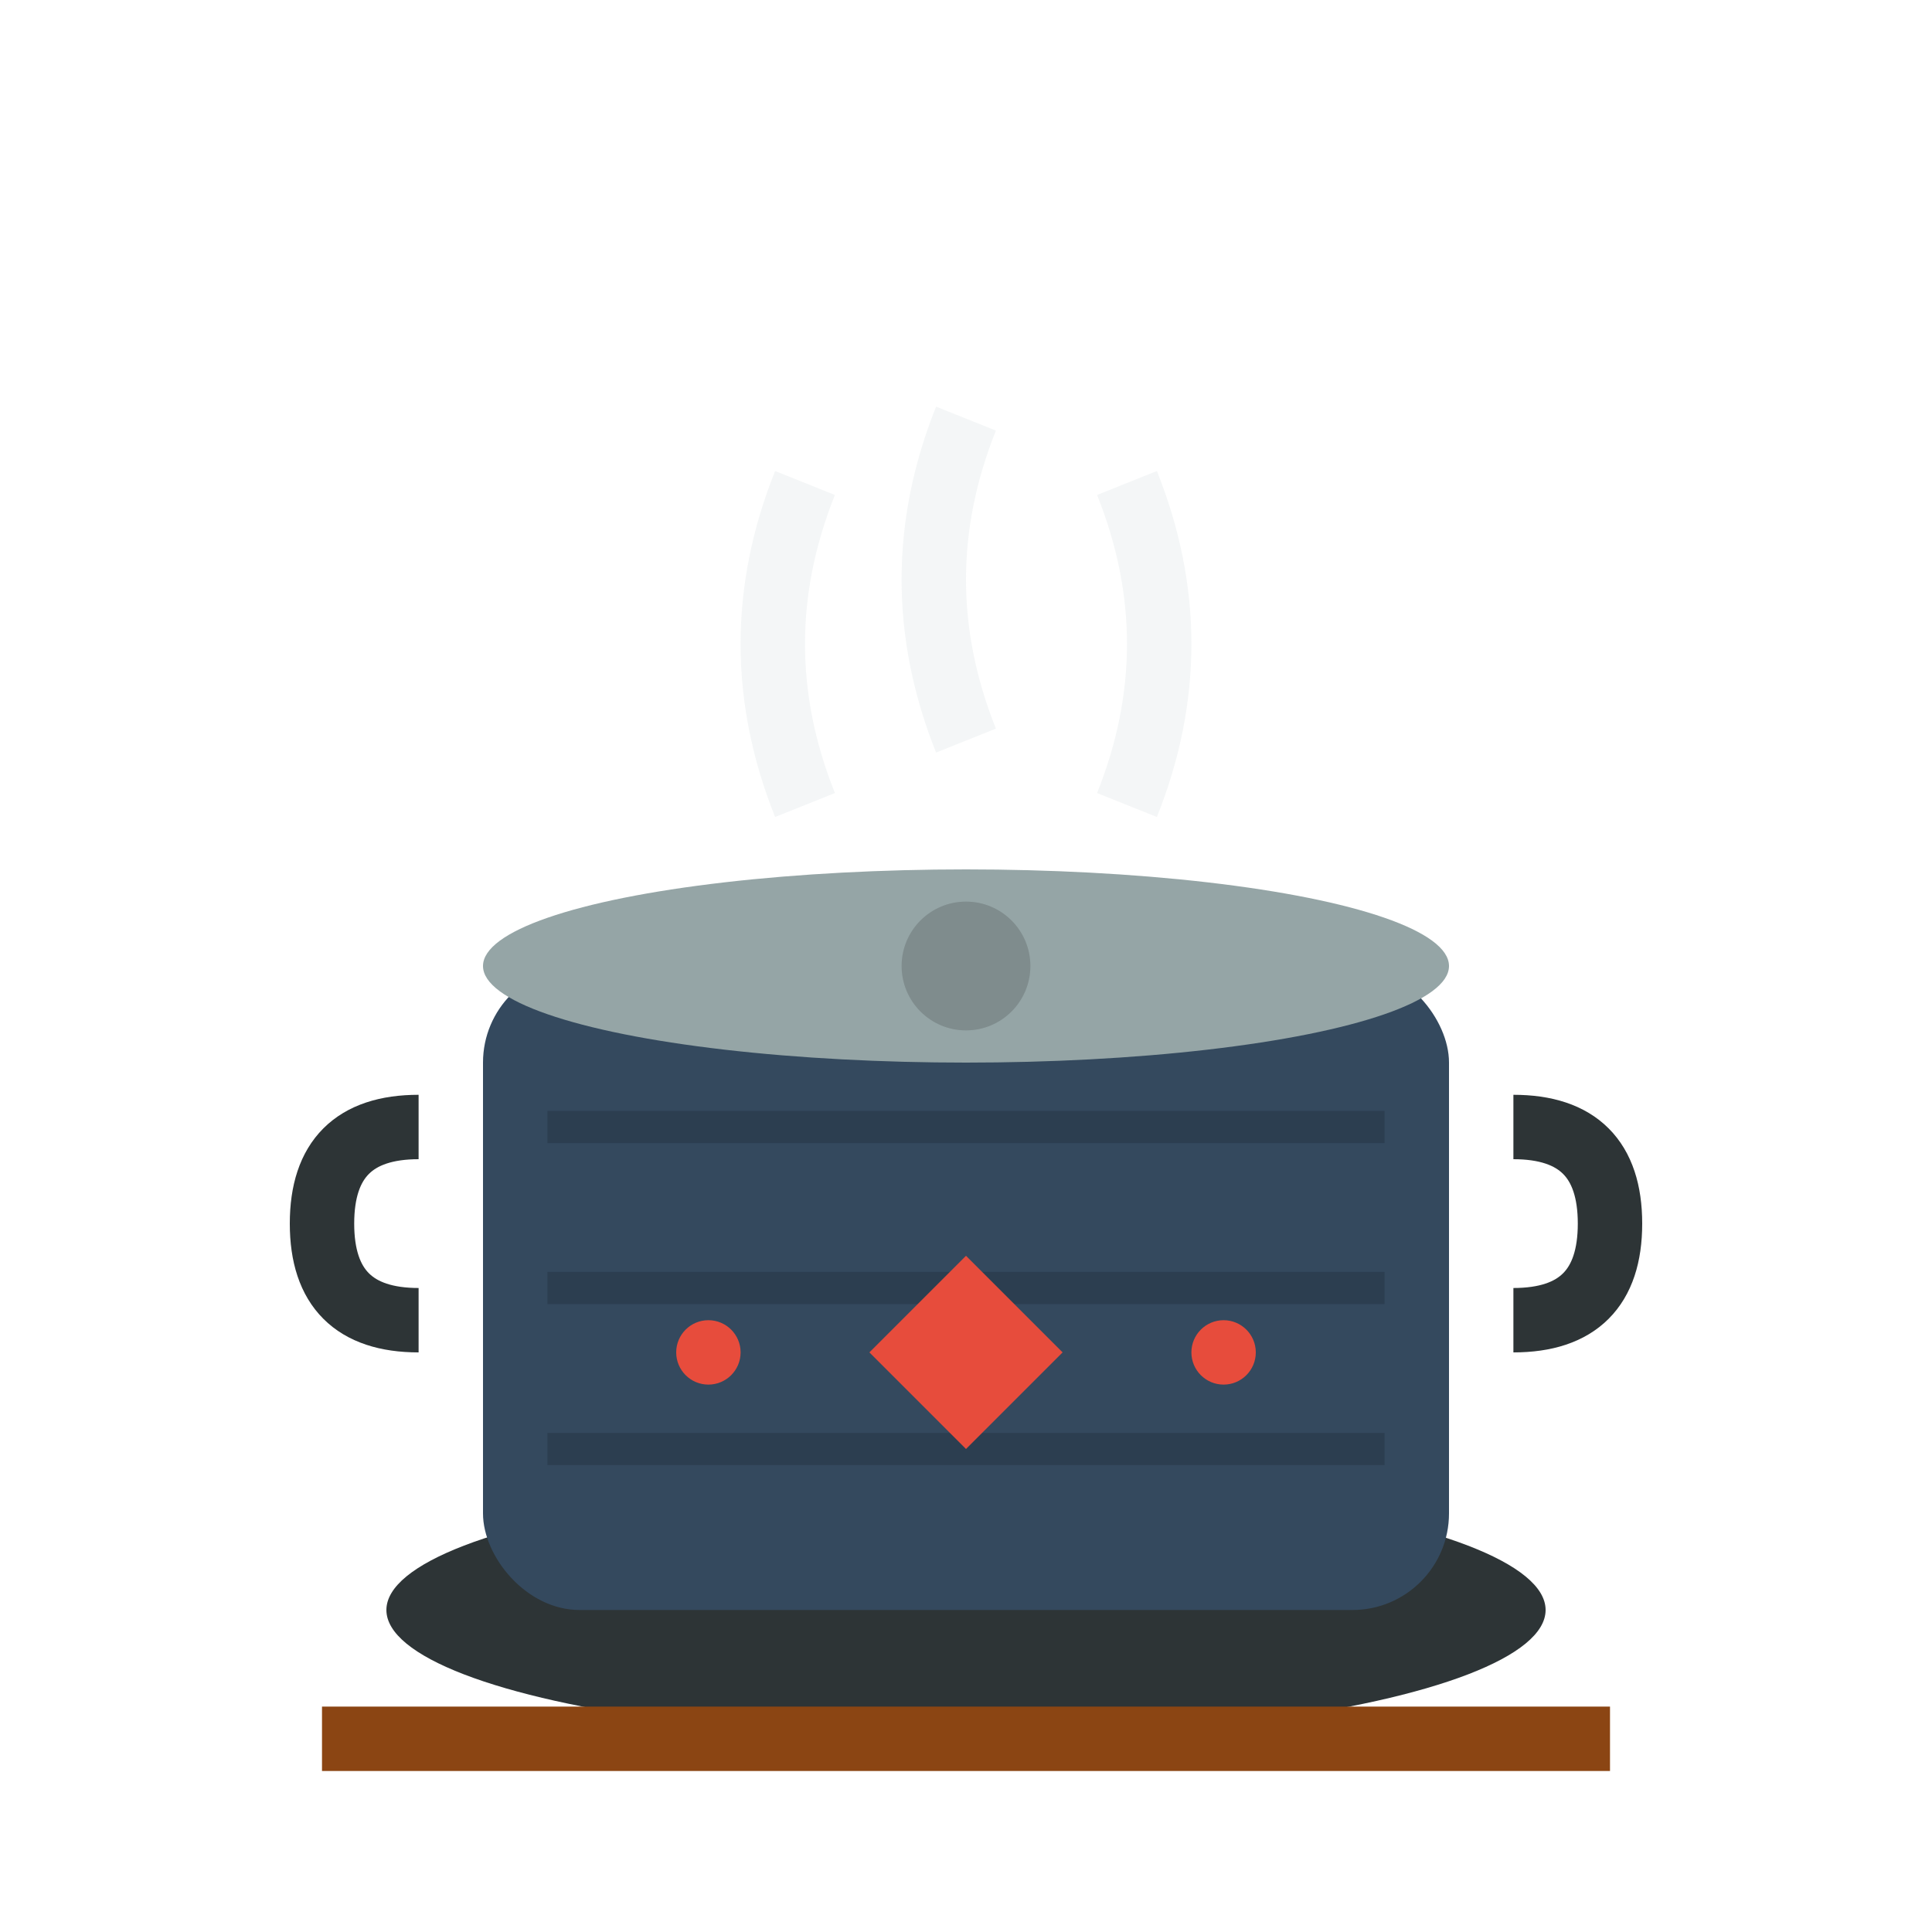 <svg xmlns="http://www.w3.org/2000/svg" width="60" height="60" viewBox="0 0 60 60">
    <g transform="translate(5,5)">
        <!-- Traditional pot -->
        <ellipse cx="25" cy="45" rx="18" ry="4" fill="#2d3436"/>
        <rect x="10" y="25" width="30" height="20" rx="3" fill="#34495e"/>
        
        <!-- Pot handles -->
        <path d="M8 30 Q5 30 5 33 Q5 36 8 36" stroke="#2d3436" stroke-width="2" fill="none"/>
        <path d="M42 30 Q45 30 45 33 Q45 36 42 36" stroke="#2d3436" stroke-width="2" fill="none"/>
        
        <!-- Lid -->
        <ellipse cx="25" cy="25" rx="15" ry="3" fill="#95a5a6"/>
        <circle cx="25" cy="25" r="2" fill="#7f8c8d"/>
        
        <!-- Steam -->
        <g opacity="0.6">
            <path d="M20 20 Q18 15 20 10" stroke="#ecf0f1" stroke-width="2" fill="none"/>
            <path d="M25 18 Q23 13 25 8" stroke="#ecf0f1" stroke-width="2" fill="none"/>
            <path d="M30 20 Q32 15 30 10" stroke="#ecf0f1" stroke-width="2" fill="none"/>
        </g>
        
        <!-- Traditional pattern on pot -->
        <g stroke="#2c3e50" stroke-width="1" fill="none">
            <line x1="12" y1="30" x2="38" y2="30"/>
            <line x1="12" y1="35" x2="38" y2="35"/>
            <line x1="12" y1="40" x2="38" y2="40"/>
        </g>
        
        <!-- Decorative traditional elements -->
        <g transform="translate(25,37)" fill="#e74c3c">
            <polygon points="-3,0 0,-3 3,0 0,3"/>
            <circle cx="-8" cy="0" r="1"/>
            <circle cx="8" cy="0" r="1"/>
        </g>
        
        <!-- Base/table -->
        <rect x="5" y="48" width="40" height="2" fill="#8b4513"/>
    </g>
</svg>
